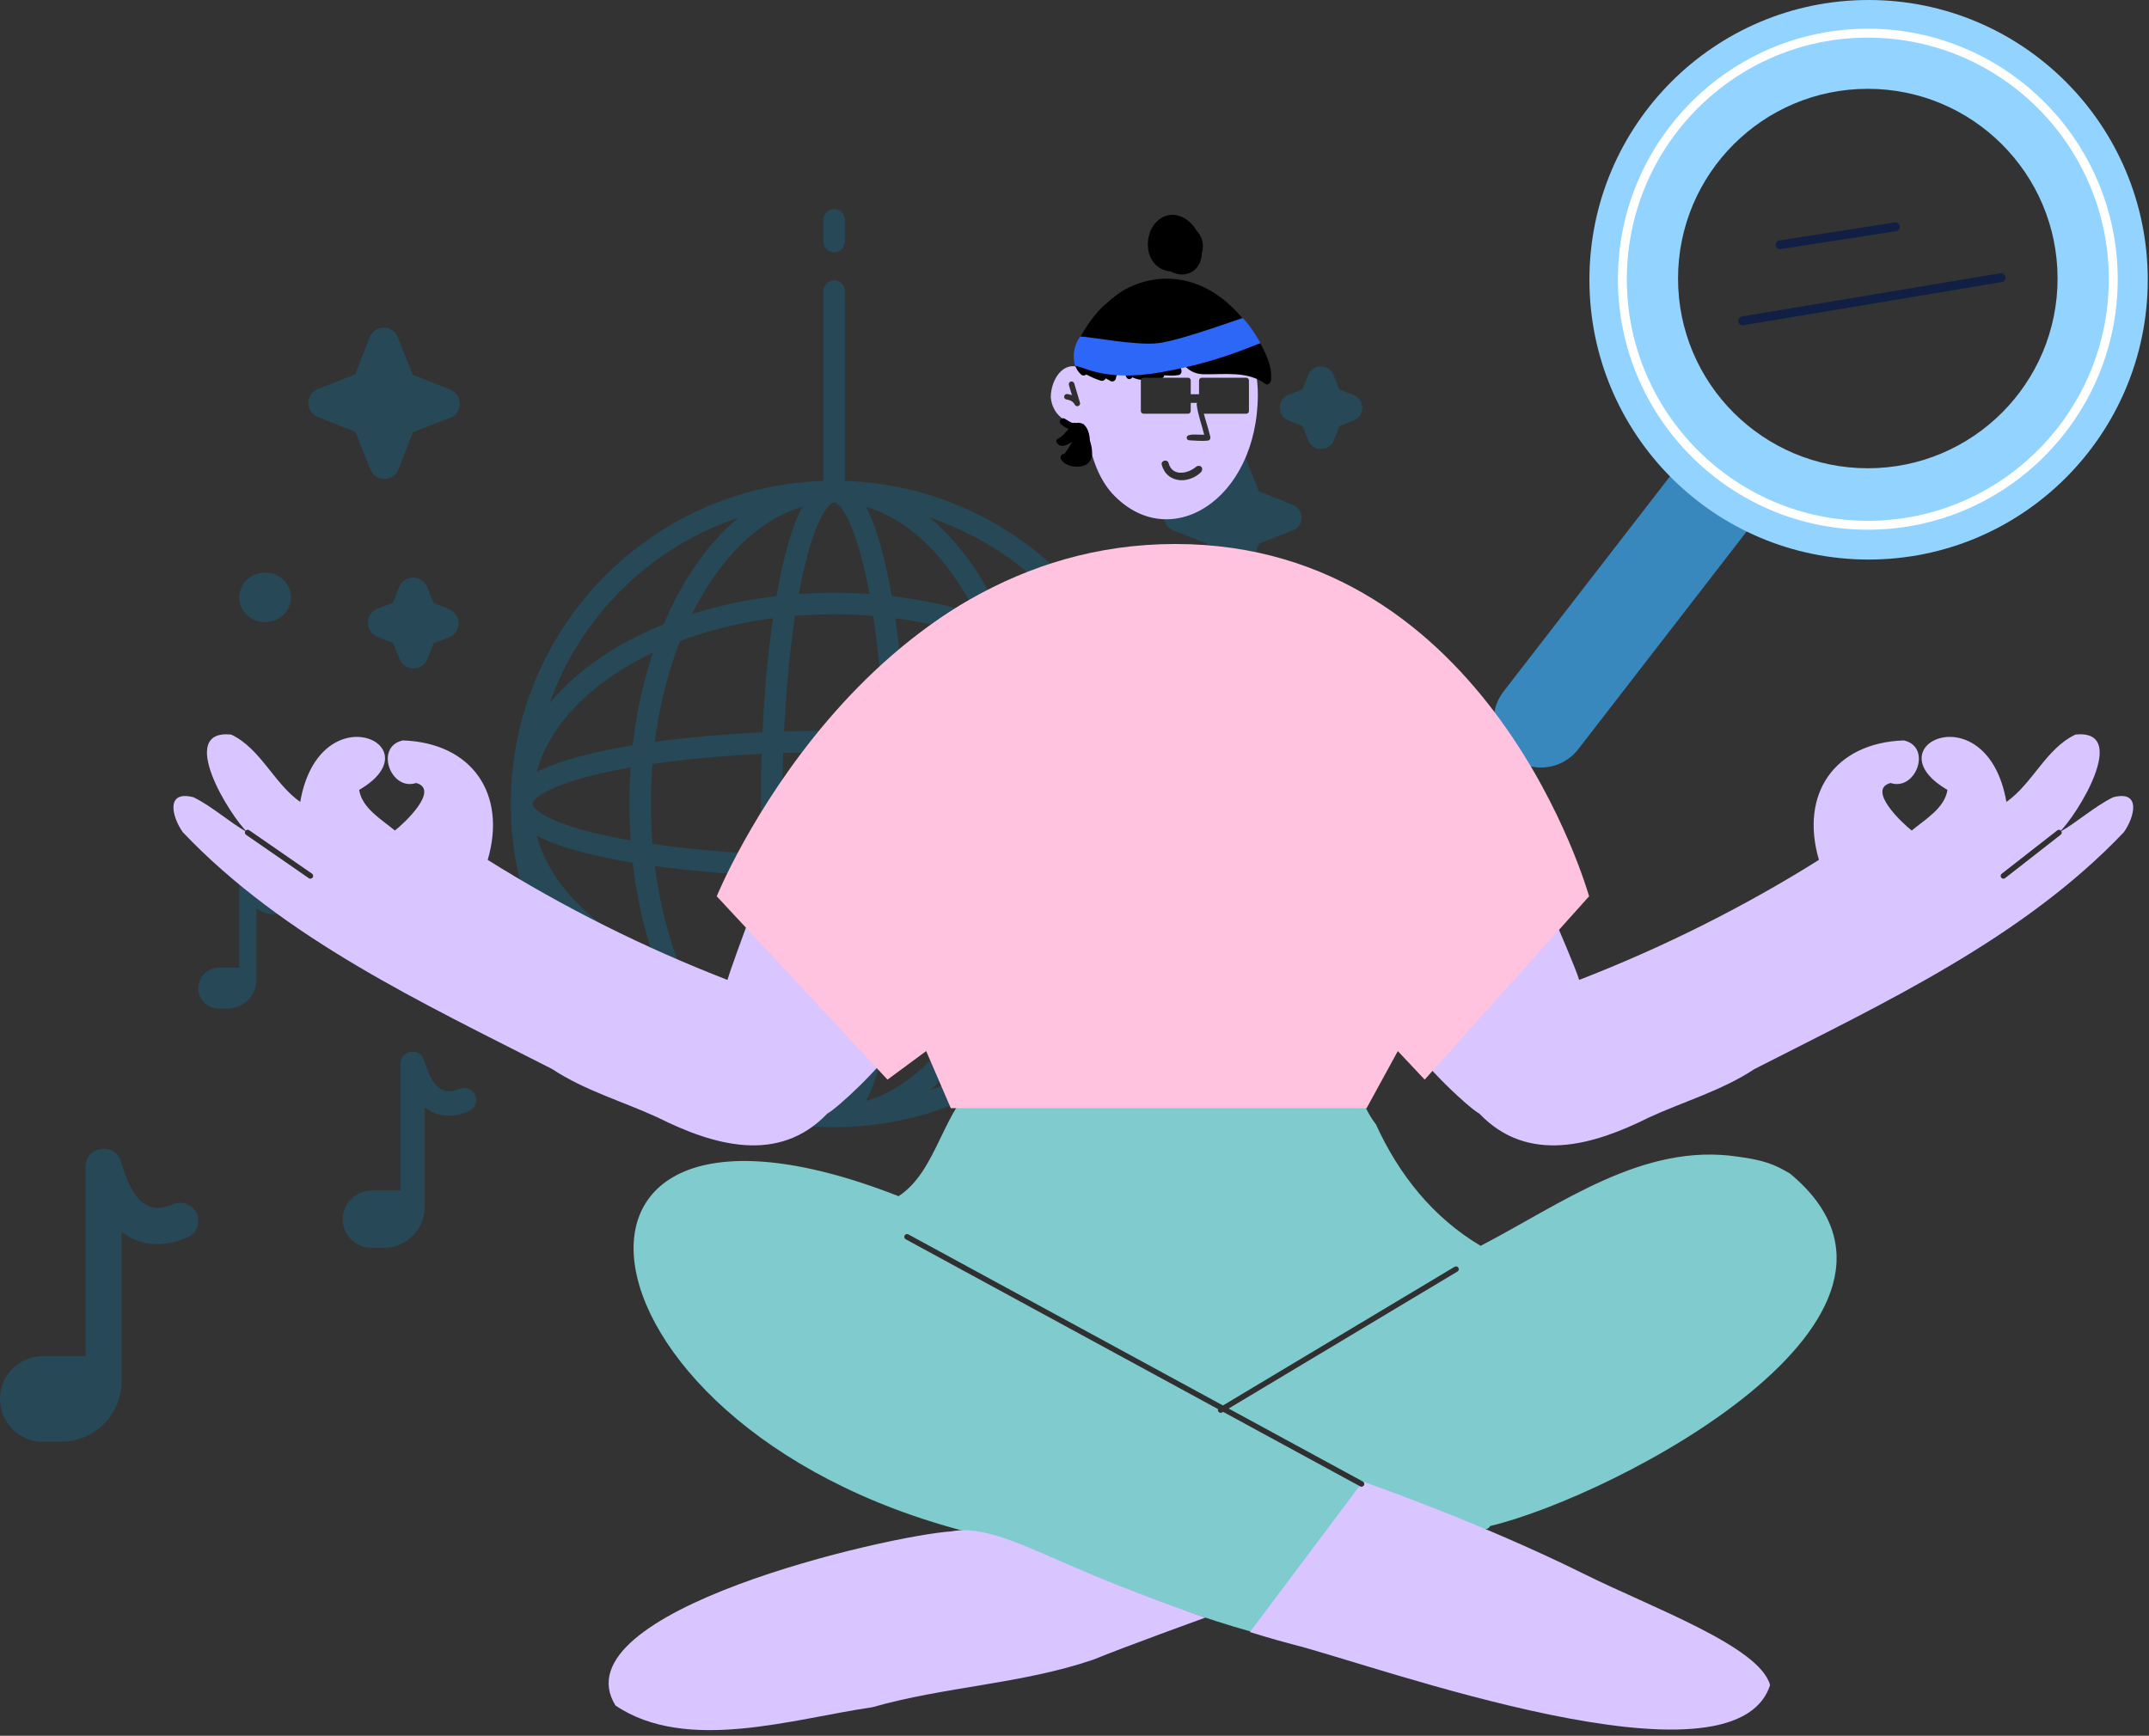 <svg width="380" height="307" viewBox="0 0 380 307" fill="none" xmlns="http://www.w3.org/2000/svg">
<rect x="0" y="0" width="380" height="307" fill="#333333" stroke="none"/>
<path fill-rule="evenodd" clip-rule="evenodd" d="M147.492 49.577C148.517 49.577 149.353 50.386 149.396 51.4L149.398 51.483L149.398 85.052C180.089 86.057 204.66 111.254 204.66 142.189C204.66 173.762 179.065 199.357 147.492 199.357C115.919 199.357 90.324 173.762 90.324 142.189C90.324 111.254 114.896 86.057 145.587 85.052L145.586 51.483C145.586 50.43 146.44 49.577 147.492 49.577ZM153.741 179.318L153.086 179.363C151.245 179.479 149.379 179.538 147.492 179.538C145.381 179.538 143.296 179.464 141.242 179.319C141.342 179.852 141.442 180.376 141.545 180.891C142.525 185.789 143.677 189.68 144.913 192.294C145.496 193.528 146.081 194.437 146.627 194.996C147.024 195.402 147.307 195.545 147.492 195.545C147.678 195.545 147.96 195.402 148.357 194.996C148.903 194.437 149.488 193.528 150.071 192.294C151.255 189.791 152.361 186.118 153.313 181.511L153.439 180.891C153.542 180.376 153.643 179.852 153.741 179.318ZM122.363 175.767L122.652 176.342C127.471 185.811 134.231 192.486 141.845 194.724C140.322 191.828 139.043 187.634 137.945 182.311L137.808 181.639C137.634 180.767 137.466 179.871 137.304 178.95C132.043 178.335 127.026 177.252 122.363 175.767ZM172.621 175.766L172.12 175.924C167.599 177.329 162.753 178.357 157.679 178.95C157.518 179.871 157.35 180.767 157.176 181.639C156.047 187.282 154.726 191.707 153.139 194.723C160.906 192.441 167.785 185.54 172.621 175.766ZM97.186 160.013L97.409 160.633C102.985 175.77 115.228 187.682 130.576 192.808C125.218 188.356 120.678 181.848 117.35 173.962C108.917 170.552 101.938 165.747 97.186 160.013ZM197.799 160.013L197.413 160.47C192.672 166.002 185.842 170.643 177.633 173.961C174.306 181.848 169.766 188.356 164.408 192.809C179.965 187.612 192.331 175.444 197.799 160.013ZM156.338 155.007L155.919 155.02C153.498 155.093 151.036 155.136 148.547 155.145L147.492 155.147C144.499 155.147 141.544 155.099 138.647 155.007C139.003 162.454 139.666 169.405 140.592 175.448C142.849 175.632 145.152 175.727 147.492 175.727C149.832 175.727 152.135 175.632 154.393 175.448C155.318 169.404 155.981 162.454 156.338 155.007ZM115.789 153.167L115.818 153.398C116.652 159.77 118.18 165.712 120.26 171.007C125.257 172.886 130.785 174.266 136.675 175.033C135.794 168.998 135.164 162.152 134.824 154.857C127.985 154.539 121.54 153.965 115.789 153.167ZM179.195 153.168L178.911 153.206C173.232 153.983 166.887 154.544 160.161 154.857C159.821 162.152 159.19 168.998 158.308 175.033C164.199 174.266 169.727 172.886 174.724 171.008C176.829 165.648 178.369 159.627 179.195 153.168ZM94.892 147.801L94.974 148.101C97.395 156.546 104.901 163.963 115.472 168.98C113.777 163.911 112.549 158.393 111.878 152.573C110.552 152.352 109.272 152.119 108.042 151.873C102.358 150.736 97.909 149.403 94.892 147.801ZM200.094 147.801L200.043 147.827C197.146 149.354 192.947 150.636 187.614 151.736L186.942 151.873C185.712 152.119 184.432 152.352 183.106 152.573C182.435 158.393 181.208 163.911 179.512 168.98C190.208 163.904 197.766 156.37 200.094 147.801ZM147.492 133.042L146.972 133.042C144.102 133.048 141.269 133.097 138.492 133.189C138.395 136.133 138.345 139.141 138.345 142.189L138.346 142.709C138.351 145.579 138.401 148.412 138.492 151.188C141.101 151.275 143.76 151.324 146.453 151.334L147.492 151.336C150.54 151.336 153.548 151.286 156.492 151.189C156.578 148.58 156.627 145.92 156.637 143.228L156.639 142.189C156.639 139.141 156.589 136.133 156.492 133.189C153.548 133.092 150.54 133.042 147.492 133.042ZM134.674 133.343L134.308 133.361C127.465 133.698 121.049 134.296 115.381 135.117C115.194 137.43 115.097 139.79 115.097 142.189C115.097 144.588 115.194 146.948 115.381 149.26C121.151 150.096 127.694 150.7 134.674 151.034C134.581 148.137 134.534 145.182 134.534 142.189L134.535 141.661C134.54 138.848 134.587 136.07 134.674 133.343ZM160.31 133.343L160.323 133.762C160.397 136.183 160.439 138.645 160.448 141.133L160.45 142.189C160.45 145.182 160.403 148.137 160.31 151.034C167.29 150.7 173.834 150.096 179.603 149.26C179.79 146.948 179.887 144.588 179.887 142.189C179.887 139.79 179.79 137.43 179.603 135.117C173.834 134.281 167.29 133.677 160.31 133.343ZM111.513 135.733L111.373 135.758C110.488 135.913 109.626 136.075 108.789 136.242C103.892 137.222 100.001 138.374 97.387 139.609C96.153 140.193 95.243 140.778 94.684 141.324C94.279 141.72 94.135 142.003 94.135 142.189C94.135 142.374 94.279 142.657 94.684 143.053C95.243 143.6 96.153 144.185 97.387 144.768C99.89 145.952 103.563 147.058 108.17 148.01L108.789 148.135C109.67 148.312 110.579 148.481 111.513 148.644C111.363 146.525 111.286 144.37 111.286 142.189C111.286 140.007 111.363 137.853 111.513 135.733ZM183.472 135.733L183.528 136.596C183.641 138.437 183.698 140.302 183.698 142.189C183.698 144.37 183.621 146.525 183.472 148.645C184.405 148.481 185.314 148.312 186.195 148.135C191.093 147.156 194.983 146.004 197.597 144.768C198.831 144.185 199.741 143.6 200.3 143.053C200.705 142.657 200.849 142.374 200.849 142.189C200.849 142.003 200.705 141.72 200.3 141.324C199.741 140.778 198.831 140.193 197.597 139.609C195.094 138.426 191.421 137.32 186.814 136.368L186.195 136.242C185.314 136.066 184.405 135.896 183.472 135.733ZM115.472 115.398L115.266 115.496C104.679 120.571 97.203 128.063 94.891 136.576C97.79 135.038 102.006 133.748 107.37 132.642L108.042 132.505C109.272 132.259 110.552 132.025 111.878 131.805C112.549 125.984 113.777 120.466 115.472 115.398ZM179.512 115.397L179.703 115.976C181.3 120.885 182.46 126.205 183.106 131.805C184.432 132.025 185.712 132.259 186.942 132.505C192.626 133.642 197.075 134.974 200.092 136.577C197.766 128.007 190.208 120.474 179.512 115.397ZM136.676 109.345L136.284 109.396C130.541 110.173 125.146 111.533 120.26 113.37C118.155 118.73 116.615 124.751 115.789 131.21C121.54 130.413 127.985 129.839 134.824 129.521C135.164 122.225 135.794 115.379 136.676 109.345ZM158.309 109.344L158.33 109.495C159.201 115.493 159.823 122.286 160.16 129.52C166.999 129.839 173.444 130.413 179.195 131.21C178.369 124.751 176.829 118.73 174.724 113.37C169.727 111.492 164.199 110.111 158.309 109.344ZM147.492 108.65C145.152 108.65 142.849 108.746 140.592 108.93C139.666 114.973 139.003 121.924 138.646 129.371C141.544 129.278 144.499 129.231 147.492 129.231L148.02 129.231C150.832 129.237 153.611 129.284 156.337 129.371C155.981 121.924 155.318 114.973 154.393 108.93C152.135 108.746 149.832 108.65 147.492 108.65ZM130.576 91.568L129.835 91.823C114.627 97.154 102.566 109.179 97.185 124.364C101.938 118.631 108.917 113.825 117.351 110.416C120.678 102.529 125.218 96.021 130.576 91.568ZM164.408 91.569L164.733 91.842C169.95 96.286 174.374 102.69 177.634 110.416C186.067 113.825 193.046 118.631 197.798 124.365C192.331 108.933 179.965 96.766 164.408 91.569ZM141.845 89.654L141.789 89.671C134.045 91.97 127.188 98.862 122.363 108.612C127.026 107.125 132.043 106.042 137.305 105.427C137.466 104.507 137.634 103.61 137.808 102.739C138.937 97.096 140.258 92.671 141.845 89.654ZM153.139 89.654L153.224 89.817C154.71 92.706 155.961 96.843 157.039 102.067L157.176 102.739C157.35 103.61 157.518 104.507 157.68 105.428C162.942 106.042 167.958 107.125 172.621 108.611C167.785 98.838 160.906 91.937 153.139 89.654ZM147.492 88.832L147.458 88.834C147.273 88.85 147 89 146.627 89.381C146.081 89.94 145.496 90.85 144.913 92.084C143.729 94.586 142.623 98.26 141.671 102.866L141.545 103.486C141.442 104.001 141.342 104.526 141.243 105.059C143.296 104.914 145.381 104.839 147.492 104.839C149.603 104.839 151.688 104.914 153.742 105.059C153.643 104.526 153.542 104.001 153.439 103.486C152.459 98.588 151.307 94.698 150.071 92.084C149.488 90.85 148.903 89.94 148.357 89.381C147.96 88.976 147.678 88.832 147.492 88.832ZM147.492 37C148.517 37 149.353 37.809 149.396 38.823L149.398 38.906V42.717C149.398 43.769 148.544 44.622 147.492 44.622C146.467 44.622 145.631 43.813 145.588 42.799L145.586 42.717V38.906C145.586 37.853 146.44 37 147.492 37Z" fill="#0089C5" fill-opacity="0.25"/>
<path fill-rule="evenodd" clip-rule="evenodd" d="M222.607 86.908L220.235 80.918L220.123 80.672C219.185 78.869 216.487 78.947 215.715 80.911L213.361 86.894L207.378 89.248L207.132 89.359C205.332 90.292 205.418 92.99 207.385 93.768L213.377 96.139L215.747 102.131L215.859 102.377C216.797 104.18 219.495 104.102 220.267 102.137L222.619 96.153L228.604 93.8C230.654 92.995 230.65 90.092 228.597 89.28L222.607 86.908ZM231.318 66.357C232.09 64.393 234.788 64.315 235.726 66.118L235.838 66.364L236.83 68.867L239.334 69.86C241.386 70.672 241.39 73.574 239.341 74.38L236.84 75.361L235.856 77.865C235.083 79.829 232.385 79.907 231.447 78.104L231.335 77.858L230.343 75.351L227.839 74.362C225.873 73.584 225.787 70.886 227.587 69.954L227.833 69.842L230.335 68.856L231.318 66.357ZM208.662 68.275C210.872 68.275 212.664 70.067 212.664 72.277C212.664 74.487 210.872 76.279 208.662 76.279C206.452 76.279 204.66 74.487 204.66 72.277C204.66 70.067 206.452 68.275 208.662 68.275Z" fill="#0089C5" fill-opacity="0.25"/>
<path fill-rule="evenodd" clip-rule="evenodd" d="M72.979 66.27L70.347 59.666L70.223 59.395C69.184 57.406 66.214 57.483 65.37 59.644L62.798 66.224L56.217 68.796L55.947 68.918C53.968 69.939 54.072 72.91 56.24 73.774L62.846 76.403L65.476 83.01L65.6 83.281C66.639 85.269 69.609 85.192 70.453 83.032L73.023 76.45L79.606 73.879C81.86 72.999 81.846 69.803 79.583 68.902L72.979 66.27ZM70.561 103.846C71.405 101.686 74.376 101.609 75.415 103.598L75.539 103.869L76.64 106.629L79.4 107.73C81.662 108.631 81.677 111.827 79.422 112.707L76.672 113.78L75.596 116.533C74.753 118.694 71.782 118.77 70.743 116.782L70.619 116.511L69.518 113.747L66.758 112.65C64.59 111.787 64.486 108.815 66.465 107.794L66.735 107.672L69.487 106.594L70.561 103.846ZM46.877 101.272C49.403 101.272 51.451 103.235 51.451 105.655C51.451 108.076 49.403 110.038 46.877 110.038C44.351 110.038 42.304 108.076 42.304 105.655C42.304 103.235 44.351 101.272 46.877 101.272Z" fill="#0089C5" fill-opacity="0.25"/>
<path fill-rule="evenodd" clip-rule="evenodd" d="M21.386 205.461C23.564 212.871 26.295 214.8 30.649 212.985C32.274 212.307 34.14 213.076 34.817 214.702C35.494 216.328 34.726 218.196 33.101 218.873C28.705 220.706 24.885 220.36 21.792 218.084L21.515 217.874V244.236C21.515 250.099 16.832 254.867 11.005 254.998L10.758 255.001H7.57C3.389 255.001 0 251.609 0 247.426C0 243.314 3.273 239.968 7.355 239.854L7.57 239.85L15.14 239.85V206.361C15.14 202.676 20.347 201.926 21.386 205.461ZM75.01 187.552C76.478 192.51 78.319 193.801 81.252 192.587C82.348 192.133 83.605 192.648 84.061 193.736C84.518 194.824 84 196.073 82.905 196.526C79.943 197.753 77.368 197.521 75.284 195.999L75.097 195.858V213.497C75.097 217.42 71.941 220.61 68.014 220.698L67.848 220.7H65.7C62.882 220.7 60.598 218.431 60.598 215.631C60.598 212.88 62.804 210.641 65.554 210.565L65.7 210.563L70.801 210.562V188.154C70.801 185.689 74.31 185.187 75.01 187.552ZM45.291 154.719C46.333 158.26 47.639 159.182 49.721 158.315C50.498 157.991 51.391 158.358 51.715 159.136C52.038 159.913 51.671 160.805 50.894 161.129C48.792 162.005 46.964 161.84 45.485 160.752L45.353 160.651V173.251C45.353 176.053 43.113 178.332 40.326 178.394L40.208 178.396H38.684C36.684 178.396 35.063 176.775 35.063 174.775C35.063 172.81 36.629 171.211 38.58 171.156L38.684 171.155L42.304 171.154V155.149C42.304 153.388 44.794 153.029 45.291 154.719Z" fill="#0089C5" fill-opacity="0.25"/>
<path fill-rule="evenodd" clip-rule="evenodd" d="M272.46 135.752C270.678 135.752 268.882 135.185 267.362 134.014C263.711 131.2 263.036 125.965 265.855 122.32L299.01 79.446C301.828 75.801 307.073 75.128 310.725 77.941C314.376 80.754 315.051 85.99 312.232 89.634L279.077 132.509C277.432 134.636 274.959 135.752 272.46 135.752Z" fill="#3888BE"/>
<path fill-rule="evenodd" clip-rule="evenodd" d="M330.415 0C357.679 0 379.78 22.154 379.78 49.482C379.78 76.811 357.679 98.965 330.415 98.965C303.152 98.965 281.051 76.811 281.051 49.482C281.051 22.154 303.152 0 330.415 0ZM330.278 15.709C311.746 15.709 296.723 30.732 296.723 49.264C296.723 67.796 311.746 82.819 330.278 82.819C348.81 82.819 363.833 67.796 363.833 49.264C363.833 30.732 348.81 15.709 330.278 15.709Z" fill="#92D3FF"/>
<path fill-rule="evenodd" clip-rule="evenodd" d="M330.278 6.656C306.782 6.656 287.666 25.823 287.666 49.383C287.666 72.942 306.782 92.11 330.278 92.11C353.775 92.11 372.891 72.942 372.891 49.383C372.891 25.823 353.775 6.656 330.278 6.656ZM330.278 93.69C305.913 93.69 286.09 73.814 286.09 49.383C286.09 24.952 305.913 5.076 330.278 5.076C354.644 5.076 374.467 24.952 374.467 49.383C374.467 73.814 354.644 93.69 330.278 93.69Z" fill="white"/>
<path fill-rule="evenodd" clip-rule="evenodd" d="M314.76 44.066C314.379 44.066 314.045 43.794 313.983 43.412C313.915 42.989 314.208 42.593 314.638 42.526L335.04 39.35C335.473 39.281 335.873 39.572 335.94 39.994C336.008 40.417 335.715 40.814 335.286 40.881L314.884 44.056C314.842 44.063 314.801 44.066 314.76 44.066Z" fill="#101F43"/>
<path fill-rule="evenodd" clip-rule="evenodd" d="M308.145 57.534C307.766 57.534 307.432 57.262 307.367 56.878C307.295 56.45 307.585 56.045 308.015 55.973L353.696 48.329C354.123 48.258 354.534 48.546 354.606 48.974C354.678 49.402 354.388 49.808 353.958 49.88L308.277 57.523C308.233 57.531 308.189 57.534 308.145 57.534Z" fill="#101F43"/>
<path fill-rule="evenodd" clip-rule="evenodd" d="M375.56 147.18C357.671 166.004 333.103 177.401 310.238 189.078C304.488 192.886 297.782 194.785 291.565 197.65C281.754 202.55 270.231 205.985 261.603 196.974C259.519 195.851 249.487 186.406 248.466 182.696C247.803 182.538 247.154 182.173 246.57 181.568C246.125 181.103 245.698 180.612 245.284 180.099L237.78 200.975L175.759 197.027L163.799 179.914C163.246 180.405 162.683 180.897 162.121 181.384C160.939 182.406 159.732 183.433 158.541 184.486C155.821 188.811 148.073 196.005 146.272 196.974C137.644 205.985 126.121 202.55 116.31 197.65C110.093 194.785 103.387 192.886 97.637 189.078C74.773 177.401 50.2 166.004 32.315 147.18C30.379 144.434 29.241 139.697 34.233 141.013C37.626 142.697 40.481 145.373 43.795 147.25C40.621 144.289 31.142 128.949 40.865 129.914C46.058 132.344 48.43 138.561 53.086 141.833C56.496 122.356 77.04 131.818 63.533 139.692C63.533 139.706 63.528 139.714 63.537 139.736C63.528 139.718 63.528 139.706 63.524 139.697C63.52 139.701 63.515 139.706 63.515 139.706C63.995 142.939 67.487 144.939 69.829 146.891C71.529 145.579 77.812 139.648 73.582 138.482C69.083 139.99 66.175 132.068 71.233 130.954C83.423 131.37 89.675 140.363 86.24 152.085C99.603 160.464 113.926 167.614 128.636 173.312C129.556 170.062 137.186 149.957 138.062 147.207C148.356 114.888 185.239 84.515 233.597 102.757C246.09 107.469 267.327 145.29 267.327 145.29C267.327 145.29 278.315 170.062 279.239 173.312C293.949 167.614 308.272 160.464 321.635 152.085C318.2 140.363 324.452 131.37 336.642 130.954C341.7 132.068 338.792 139.99 334.293 138.482C330.064 139.648 336.346 145.579 338.047 146.891C340.388 144.939 343.876 142.939 344.36 139.706C344.36 139.706 344.355 139.701 344.351 139.697C344.347 139.706 344.347 139.718 344.338 139.736C344.347 139.714 344.342 139.706 344.342 139.692C330.835 131.818 351.379 122.356 354.789 141.833C359.441 138.561 361.817 132.344 367.01 129.914C376.733 128.949 367.254 144.289 364.08 147.25C367.394 145.373 370.249 142.697 373.642 141.013C378.634 139.697 377.496 144.434 375.56 147.18Z" fill="#D9C5FF"/>
<path d="M316.535 207.574C313.792 205.933 311.88 205.181 307.26 204.572C290.492 202.048 275.942 213.035 261.811 220.344C253.357 215.316 247.366 207.75 243.305 198.875C240.322 194.985 241.021 192.376 238.925 192.976C218.21 191.059 194.33 189.339 173.422 190.984C166.711 195.802 165.874 207.032 158.888 211.565C88.038 183.795 99.959 257.028 178.307 272.589C194.494 279.048 210.45 286.22 227.523 290.207C229.157 291.511 230.567 290.408 231.807 289.516C241.169 284.763 243.108 273.035 247.659 264.682C252.863 268.047 262.632 272.117 263.479 269.907C285.514 264.656 346.779 232.693 316.535 207.574Z" fill="#7FCBCE"/>
<path d="M213.146 286.095C213.146 286.095 198.821 291.283 193.329 293.535C180.612 297.873 167.058 298.283 154.241 301.956C140.289 303.967 121.382 310.123 108.833 301.646C98.52 284.97 157.143 271.561 168.262 270.843C174.598 269.629 182.475 274.133 193.329 278.602C204.183 283.07 213.146 286.095 213.146 286.095Z" fill="#D9C5FF"/>
<path d="M312.997 298.041C306.528 317.773 243.527 294.608 228.482 290.807C225.531 290.061 221.019 288.656 221.019 288.656L240.988 262.031C240.988 262.031 261.564 269.17 280.037 278.348C292.171 284.378 311.186 291.212 312.997 298.041Z" fill="#D9C5FF"/>
<path fill-rule="evenodd" clip-rule="evenodd" d="M44.021 146.815C43.805 146.702 43.534 146.766 43.392 146.971C43.238 147.194 43.293 147.499 43.516 147.653L54.607 155.323L54.66 155.355C54.876 155.467 55.147 155.404 55.289 155.199C55.443 154.976 55.387 154.671 55.164 154.517L44.074 146.847L44.021 146.815ZM364.466 146.948C364.3 146.735 363.992 146.697 363.778 146.864L353.957 154.534L353.911 154.574C353.739 154.747 353.718 155.025 353.872 155.222C354.039 155.435 354.347 155.473 354.56 155.306L364.382 147.636L364.428 147.595C364.6 147.423 364.62 147.145 364.466 146.948ZM159.953 218.519C160.073 218.298 160.338 218.207 160.566 218.298L160.618 218.323L216.253 248.579L257.211 224.051C257.443 223.913 257.744 223.988 257.883 224.22C258.012 224.436 257.956 224.711 257.762 224.86L257.714 224.892L217.253 249.123L240.988 262.03C241.225 262.16 241.314 262.457 241.184 262.695C241.064 262.916 240.799 263.008 240.571 262.916L240.52 262.892L216.277 249.707L216.102 249.812C215.87 249.951 215.569 249.876 215.43 249.643C215.351 249.512 215.341 249.358 215.389 249.225L160.15 219.184C159.912 219.055 159.824 218.757 159.953 218.519Z" fill="#303030"/>
<path fill-rule="evenodd" clip-rule="evenodd" d="M168.127 195.997H241.65L247.171 185.902L251.921 190.95L280.993 158.524C280.993 158.524 263.589 96.215 207.839 96.215C152.089 96.215 126.738 158.524 126.738 158.524L156.931 190.95L163.772 185.902L168.127 195.997Z" fill="#FFC2DF"/>
<path d="M185.802 70.256C185.826 67.124 188.022 63.757 190.983 65.051C191.184 65.007 191.385 64.977 191.586 64.968C191.586 42.322 222.245 46.974 222.421 69.698C222.421 88.49 206.712 98.21 196.615 87.23C193.458 83.638 192.831 79.285 191.654 75.016C188.351 75.138 186.091 73.281 185.802 70.256Z" fill="#D9C5FF"/>
<path d="M212.15 41.529C211.973 41.23 211.758 40.96 211.527 40.7C210.346 38.691 207.92 37.289 205.685 38.382C202.224 40.068 201.92 46.082 205.616 47.67C206.086 47.871 206.586 47.989 207.091 48.033C207.572 48.298 208.091 48.479 208.66 48.528C209.562 48.607 210.464 48.366 211.169 47.798C212.076 47.063 212.458 45.92 212.527 44.764C212.851 43.72 212.753 42.558 212.15 41.529Z" fill="black"/>
<path d="M192.995 78.937C192.926 78.589 192.823 78.241 192.715 77.903C192.696 77.319 192.602 76.746 192.401 76.216C192.132 75.506 191.642 74.844 190.828 74.78C190.632 74.766 190.426 74.795 190.225 74.815C190.073 74.751 189.931 74.761 189.813 74.824C189.725 74.815 189.637 74.8 189.554 74.77C189.093 74.604 188.696 74.285 188.269 74.05C187.696 73.736 187.059 74.501 187.559 74.971C187.956 75.344 188.407 75.623 188.907 75.829C188.887 75.878 188.877 75.927 188.867 75.981C188.309 76.594 187.804 77.265 187.029 77.604C186.701 77.746 186.735 78.187 186.926 78.412C187.627 79.241 188.784 78.726 189.563 78.143C189.24 78.888 188.72 79.554 188.25 80.25C187.774 80.255 187.309 80.741 187.632 81.26C188.353 82.412 190.049 82.716 191.289 82.456C191.955 82.319 192.573 81.922 192.872 81.29C193.205 80.554 193.151 79.716 192.995 78.937Z" fill="black"/>
<path d="M223.739 62.459C222.994 60.797 221.994 59.253 220.901 57.798C218.582 54.7 215.833 52.048 212.225 50.514C208.363 48.867 204.157 48.887 200.295 50.538C197.02 51.94 194.472 54.381 192.462 57.278C190.84 59.621 188.492 63.773 191.158 66.233C191.462 66.517 191.839 66.444 192.085 66.233C192.918 66.665 193.766 67.066 194.673 67.336C194.893 67.4 195.182 67.336 195.339 67.159C195.408 67.081 195.472 66.998 195.535 66.915C195.805 67.071 196.074 67.223 196.344 67.375C196.702 67.581 197.202 67.4 197.305 66.983C197.53 66.076 197.741 65.165 197.961 64.263C198.334 65.121 198.746 65.959 199.211 66.772C199.456 67.204 200.03 67.086 200.216 66.733C200.559 66.895 200.912 67.013 201.28 67.091C201.363 67.135 201.451 67.145 201.545 67.135C202.819 67.336 204.186 67.12 205.417 66.895C205.701 66.841 205.838 66.62 205.863 66.375C206.721 66.454 207.583 66.493 208.436 66.326C208.814 66.253 208.985 65.826 208.912 65.483C208.72 64.581 208.397 63.709 208.117 62.827C208.367 63.243 208.632 63.65 208.916 64.037C209.882 65.341 211.088 66.15 212.74 66.189C216.337 66.277 220.626 65.552 223.704 67.875C224.17 68.228 224.675 67.728 224.734 67.287C224.959 65.625 224.41 63.954 223.739 62.459Z" fill="black"/>
<path d="M222.856 60.706C221.016 61.305 215.548 64.011 205.362 65.825C195.177 67.639 191.53 64.698 190.108 64.743C189.69 63.351 189.69 61.333 191.012 59.54C192.32 59.465 200.774 61.157 204.704 60.706C208.634 60.255 218.318 56.661 219.739 56.25C220.838 57.216 222.981 60.666 222.856 60.706Z" fill="#2D67F8"/>
<path fill-rule="evenodd" clip-rule="evenodd" d="M189.931 67.763C189.835 67.538 189.582 67.416 189.341 67.487C189.082 67.565 188.934 67.838 189.011 68.097L189.548 69.899C189.297 69.801 189.022 69.731 188.723 69.689L188.666 69.684C188.421 69.678 188.205 69.857 188.17 70.106C188.132 70.374 188.319 70.622 188.587 70.659C189.318 70.762 189.789 71.062 190.053 71.57C190.106 71.677 190.195 71.758 190.3 71.803C190.366 71.832 190.439 71.846 190.513 71.843C190.568 71.84 190.623 71.829 190.676 71.807C190.729 71.786 190.776 71.756 190.817 71.72C190.873 71.671 190.915 71.611 190.944 71.545C190.972 71.479 190.986 71.406 190.983 71.332C190.981 71.29 190.973 71.246 190.96 71.204L189.951 67.817L189.931 67.763Z" fill="#303030"/>
<path d="M212.045 82.392C211.805 82.363 211.57 82.491 211.393 82.638C211.359 82.667 211.33 82.692 211.295 82.721C211.237 82.765 211.173 82.809 211.109 82.853C210.869 83.015 210.619 83.152 210.354 83.27C210.315 83.29 210.271 83.304 210.232 83.324C210.291 83.299 210.286 83.299 210.212 83.329C210.148 83.353 210.09 83.373 210.026 83.397C209.884 83.446 209.737 83.486 209.585 83.52C209.521 83.535 209.457 83.549 209.394 83.559C209.359 83.564 209.325 83.569 209.291 83.574C209.281 83.574 209.271 83.574 209.256 83.579C209.119 83.593 208.982 83.603 208.845 83.608C208.33 83.623 207.948 83.52 207.487 83.231C207.364 83.152 207.119 82.902 207.021 82.755C206.83 82.471 206.722 82.216 206.634 81.897C206.413 81.128 205.217 81.456 205.433 82.226C205.644 82.976 206.036 83.672 206.654 84.162C207.256 84.642 207.957 84.873 208.722 84.931C209.447 84.985 210.173 84.809 210.84 84.53C211.173 84.388 211.491 84.216 211.781 84C212.129 83.745 212.629 83.412 212.575 82.917C212.54 82.608 212.354 82.427 212.045 82.392Z" fill="#303030"/>
<path d="M214.021 77.27C213.962 77.025 213.879 76.79 213.82 76.544C213.761 76.299 213.697 76.054 213.629 75.809C213.497 75.339 213.354 74.873 213.217 74.403C212.938 73.457 212.663 72.501 212.555 71.52C212.526 71.266 212.354 71.045 212.08 71.045C211.845 71.045 211.575 71.266 211.605 71.52C211.81 73.368 212.511 75.094 212.933 76.892C212.531 76.892 212.134 76.883 211.732 76.868C211.193 76.853 210.561 76.814 210.061 77.04C209.717 77.196 209.806 77.775 210.168 77.853C210.433 77.907 210.708 77.892 210.972 77.912C211.261 77.932 211.546 77.946 211.835 77.961C212.443 77.99 213.055 77.995 213.663 77.907C213.943 77.863 214.08 77.51 214.021 77.27Z" fill="#303030"/>
<path d="M212.579 69.746C212.985 69.746 213.315 70.075 213.315 70.481C213.315 70.864 213.023 71.177 212.65 71.213L212.579 71.217H210.555C210.149 71.217 209.819 70.887 209.819 70.481C209.819 70.099 210.111 69.785 210.484 69.749L210.555 69.746H212.579Z" fill="#303030"/>
<path d="M210.064 66.805H202.222C201.951 66.805 201.731 67.024 201.731 67.295V72.686C201.731 72.957 201.951 73.177 202.222 73.177H210.064C210.335 73.177 210.554 72.957 210.554 72.686V67.295C210.554 67.024 210.335 66.805 210.064 66.805Z" fill="#303030"/>
<path d="M220.357 66.805H212.515C212.244 66.805 212.024 67.024 212.024 67.295V72.686C212.024 72.957 212.244 73.177 212.515 73.177H220.357C220.628 73.177 220.847 72.957 220.847 72.686V67.295C220.847 67.024 220.628 66.805 220.357 66.805Z" fill="#303030"/>
<path d="M212.579 69.746C212.985 69.746 213.315 70.075 213.315 70.481C213.315 70.864 213.023 71.177 212.65 71.213L212.579 71.217H210.555C210.149 71.217 209.819 70.887 209.819 70.481C209.819 70.099 210.111 69.785 210.484 69.749L210.555 69.746H212.579Z" fill="#303030"/>
</svg>
